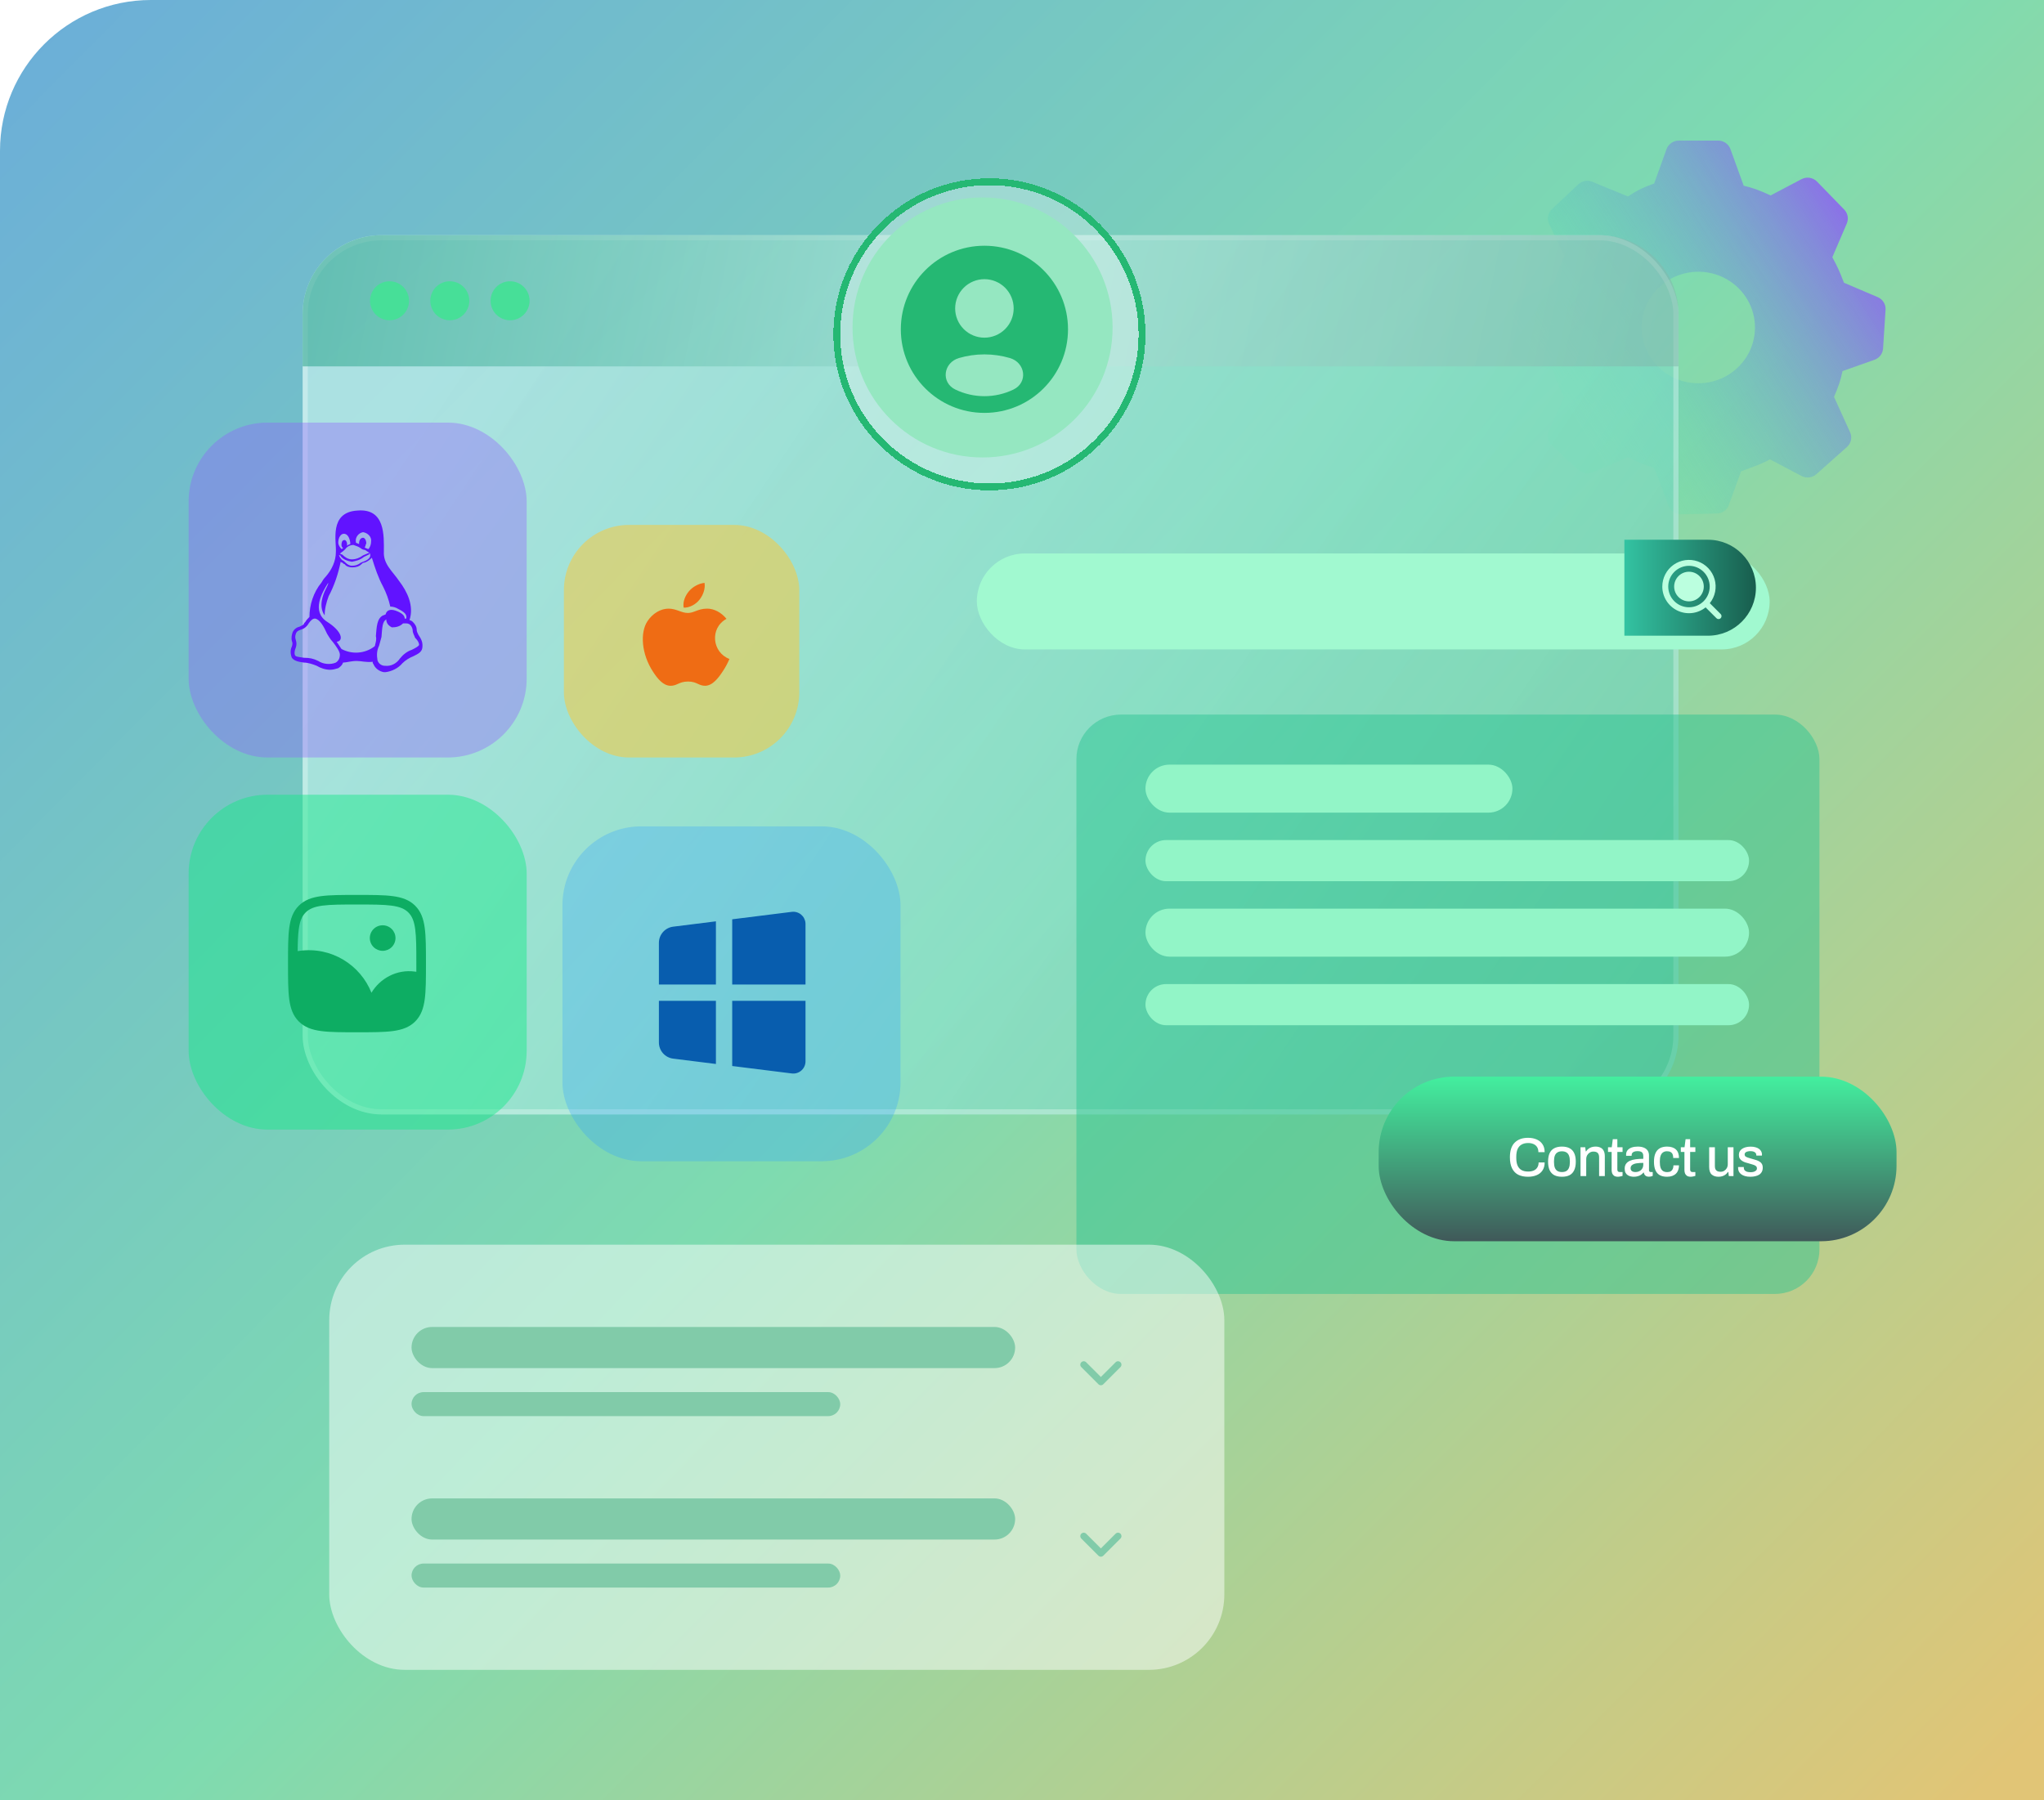 <svg width="596" height="525" viewBox="0 0 596 525" fill="none" xmlns="http://www.w3.org/2000/svg">
<rect width="700" height="633" rx="44" fill="url(#paint0_linear_1638_27929)"/>
<path d="M500.98 41C502.589 41 504.028 41.997 504.57 43.491L508.434 54.156C509.816 54.498 511.009 54.846 512.013 55.203C513.107 55.591 514.53 56.191 516.281 57.001L525.278 52.26C526.012 51.87 526.853 51.73 527.675 51.858C528.496 51.987 529.253 52.379 529.831 52.974L537.744 61.121C538.795 62.206 539.091 63.792 538.5 65.176L534.28 75.024C534.977 76.303 535.539 77.4 535.966 78.316C536.426 79.308 536.995 80.688 537.673 82.458L547.507 86.654C548.985 87.281 549.899 88.752 549.8 90.328L549.078 101.636C549.029 102.371 548.764 103.075 548.316 103.661C547.869 104.247 547.258 104.69 546.561 104.933L537.246 108.231C536.98 109.509 536.699 110.61 536.404 111.533C535.925 112.964 535.381 114.371 534.773 115.751L539.452 126.052C539.785 126.775 539.875 127.586 539.71 128.364C539.544 129.142 539.131 129.847 538.533 130.374L529.634 138.287C529.049 138.808 528.318 139.138 527.539 139.231C526.76 139.325 525.971 139.178 525.278 138.81L516.106 133.971C514.673 134.73 513.192 135.398 511.673 135.971L507.668 137.464L504.11 147.274C503.844 147.991 503.368 148.611 502.744 149.055C502.119 149.499 501.375 149.747 500.608 149.765L490.21 149.999C489.422 150.017 488.648 149.793 487.993 149.357C487.338 148.921 486.834 148.295 486.549 147.563L482.357 136.516C480.927 136.028 479.511 135.501 478.11 134.935C476.965 134.442 475.837 133.909 474.728 133.338L464.331 137.764C463.646 138.056 462.89 138.144 462.156 138.015C461.422 137.886 460.742 137.547 460.199 137.039L452.505 129.851C451.93 129.319 451.538 128.62 451.386 127.854C451.233 127.087 451.328 126.293 451.656 125.583L456.127 115.882C455.535 114.732 454.984 113.562 454.475 112.373C453.882 110.916 453.334 109.442 452.833 107.953L443.037 104.982C442.241 104.743 441.546 104.248 441.061 103.575C440.577 102.902 440.328 102.088 440.356 101.26L440.739 90.791C440.767 90.108 440.982 89.446 441.36 88.875C441.738 88.305 442.265 87.848 442.884 87.553L453.161 82.638C453.636 80.901 454.055 79.542 454.42 78.561C454.936 77.243 455.51 75.949 456.138 74.681L451.684 65.307C451.343 64.595 451.239 63.794 451.387 63.02C451.534 62.246 451.926 61.539 452.505 61.001L460.188 53.775C460.726 53.268 461.4 52.927 462.128 52.793C462.857 52.66 463.608 52.739 464.292 53.023L474.679 57.295C475.825 56.536 476.868 55.911 477.809 55.421C478.929 54.832 480.433 54.203 482.319 53.535L485.931 43.502C486.2 42.769 486.689 42.136 487.331 41.689C487.973 41.242 488.737 41.001 489.521 41H500.98ZM495.212 79.253C486.089 79.253 478.696 86.529 478.696 95.51C478.696 104.492 486.089 111.773 495.212 111.773C504.335 111.773 511.723 104.492 511.723 95.51C511.723 86.529 504.335 79.253 495.212 79.253Z" fill="url(#paint1_linear_1638_27929)" style="mix-blend-mode:luminosity"/>
<g filter="url(#filter0_b_1638_27929)">
<rect x="88.246" y="68.592" width="401.179" height="256.423" rx="23" fill="url(#paint2_linear_1638_27929)" fill-opacity="0.56"/>
<rect x="88.996" y="69.342" width="399.679" height="254.923" rx="22.25" stroke="white" stroke-opacity="0.29" stroke-width="1.5" style="mix-blend-mode:color-dodge"/>
</g>
<g filter="url(#filter1_b_1638_27929)">
<path d="M88.246 91.592C88.246 78.889 98.543 68.592 111.246 68.592H466.425C479.127 68.592 489.425 78.889 489.425 91.592V106.849H88.246V91.592Z" fill="url(#paint3_linear_1638_27929)" fill-opacity="0.56" style="mix-blend-mode:plus-darker"/>
</g>
<circle cx="113.577" cy="87.72" r="5.687" fill="#47DF98"/>
<circle cx="131.154" cy="87.72" r="5.687" fill="#47DF98"/>
<circle cx="148.732" cy="87.72" r="5.687" fill="#47DF98"/>
<g filter="url(#filter2_b_1638_27929)">
<rect x="164.426" y="153.088" width="68.628" height="67.83" rx="19" fill="#FFC933" fill-opacity="0.5"/>
</g>
<g clip-path="url(#clip0_1638_27929)">
<path d="M205.438 170C205.708 171.824 204.962 173.6 203.978 174.875C202.924 176.227 201.109 177.275 199.346 177.219C199.026 175.473 199.849 173.675 200.846 172.475C201.943 171.14 203.828 170.113 205.44 170H205.438ZM206.188 177.5C208.194 177.5 210.313 178.593 211.832 180.481C206.863 183.2 207.669 190.288 212.691 192.181C212.168 193.429 211.531 194.616 210.778 195.744C209.539 197.638 207.797 199.981 205.622 200C204.729 200.008 204.146 199.741 203.522 199.453C202.791 199.119 201.999 198.757 200.597 198.763C199.202 198.77 198.403 199.128 197.653 199.458C197.006 199.747 196.41 200.011 195.516 200.004C193.341 199.985 191.691 197.866 190.453 195.973C186.984 190.704 186.628 184.498 188.76 181.216C190.281 178.873 192.679 177.504 194.929 177.504C196.131 177.504 197.104 177.849 198.023 178.179C198.861 178.477 199.661 178.764 200.573 178.764C201.409 178.764 202.097 178.503 202.841 178.22C203.743 177.879 204.735 177.504 206.179 177.504L206.188 177.5Z" fill="#EF6C14"/>
</g>
<g filter="url(#filter3_b_1638_27929)">
<rect x="55" y="231.77" width="98.574" height="97.67" rx="23" fill="#10E984" fill-opacity="0.44"/>
</g>
<path d="M115.319 273.576C115.319 274.565 114.925 275.512 114.223 276.211C113.521 276.91 112.57 277.302 111.577 277.302C110.585 277.302 109.633 276.91 108.932 276.211C108.23 275.512 107.836 274.565 107.836 273.576C107.836 272.588 108.23 271.641 108.932 270.942C109.633 270.243 110.585 269.851 111.577 269.851C112.57 269.851 113.521 270.243 114.223 270.942C114.925 271.641 115.319 272.588 115.319 273.576Z" fill="#0DAD63"/>
<path fill-rule="evenodd" clip-rule="evenodd" d="M104.199 261H103.986C99.666 261 96.282 261 93.641 261.354C90.939 261.715 88.807 262.472 87.133 264.137C85.458 265.804 84.701 267.928 84.338 270.62C83.982 273.249 83.982 276.619 83.982 280.92V281.133C83.982 285.434 83.982 288.804 84.338 291.435C84.701 294.125 85.46 296.248 87.133 297.916C88.807 299.583 90.939 300.338 93.643 300.699C96.282 301.053 99.666 301.053 103.986 301.053H104.199C108.518 301.053 111.902 301.053 114.544 300.699C117.245 300.338 119.378 299.581 121.052 297.916C122.726 296.248 123.484 294.125 123.847 291.433C124.202 288.804 124.202 285.434 124.202 281.133V280.92C124.202 276.619 124.202 273.249 123.847 270.618C123.484 267.928 122.724 265.804 121.052 264.137C119.378 262.47 117.245 261.715 114.542 261.354C111.902 261 108.518 261 104.199 261ZM89.118 266.114C90.184 265.052 91.624 264.443 94.017 264.122C96.449 263.798 99.644 263.794 104.092 263.794C108.541 263.794 111.736 263.798 114.168 264.122C116.56 264.443 118.003 265.054 119.069 266.114C120.133 267.176 120.745 268.61 121.067 270.993C121.392 273.415 121.396 276.596 121.396 281.026L121.394 283.411L120.979 283.355C115.659 282.621 110.791 285.375 108.311 289.527C105.112 281.47 96.662 275.974 87.221 277.325L86.798 277.384C86.818 274.767 86.889 272.692 87.118 270.993C87.439 268.61 88.053 267.176 89.118 266.114Z" fill="#0DAD63"/>
<g filter="url(#filter4_b_1638_27929)">
<rect x="54.998" y="123.248" width="98.574" height="97.67" rx="23" fill="#925CFF" fill-opacity="0.36"/>
</g>
<path d="M121.967 185.066C121.733 184.6 121.5 184.133 121.5 183.666C121.5 182.733 121.033 182.033 120.333 181.333C120.1 181.1 119.633 180.866 119.4 180.866C120.8 176.666 118.7 172.466 116.367 169.433C114.5 166.633 111.7 164.533 111.933 160.8C111.933 156.366 112.4 148.2 104.233 148.9C95.833 149.366 98.167 158 97.933 161.033C97.933 163.6 96.767 166.166 94.9 168.266C94.433 168.733 93.967 169.433 93.733 169.9C91.4 172.7 90.233 176.433 90.233 179.933C89.767 180.4 89.3 180.866 89.067 181.333C88.833 181.566 88.6 181.8 88.6 182.033C88.367 182.266 87.9 182.5 87.433 182.733C86.5 182.966 85.8 183.433 85.333 184.366C85.1 185.066 84.867 186 85.1 186.933C85.333 187.4 85.333 187.866 85.1 188.566C84.633 189.5 84.633 190.666 85.1 191.833C85.8 192.766 86.967 193 88.6 193.233C89.767 193.233 91.167 193.7 92.333 194.166C93.5 194.866 94.9 195.333 96.3 195.333C97 195.333 97.933 195.1 98.633 194.866C99.333 194.4 99.8 193.933 100.033 193.233C100.967 193.233 102.367 192.766 104 192.766C105.4 192.766 106.8 193.233 108.667 193C108.667 193.233 108.667 193.466 108.9 193.7C109.367 194.866 110.533 195.8 111.933 196.033H112.4C114.267 195.8 116.133 194.866 117.3 193.466C118.233 192.533 119.4 191.833 120.567 191.366C121.967 190.666 122.9 190.2 123.133 189.033C123.367 187.4 122.9 186.466 121.967 185.066ZM105.867 155.2C107.267 155.433 108.433 156.6 108.2 158C108.2 158.7 107.967 159.4 107.5 160.1H107.267C106.8 159.866 106.567 159.866 106.333 159.633C106.567 159.4 106.567 158.933 106.8 158.466C106.8 157.533 106.333 156.833 105.867 156.833C105.167 156.833 104.7 157.533 104.7 158.466V158.7C104.467 158.466 104 158.466 103.767 158.233V158C103.533 156.833 104.467 155.433 105.867 155.2ZM105.167 159.866C105.4 160.1 105.867 160.333 106.1 160.333C106.333 160.333 106.8 160.566 107.033 160.8C107.5 161.033 107.967 161.266 107.967 161.966C107.967 162.666 107.267 163.366 105.867 163.833C105.4 164.066 105.167 164.066 104.933 164.3C104.233 164.766 103.533 165 102.6 165C101.9 165 101.2 164.533 100.733 164.066C100.5 163.833 100.267 163.6 99.8 163.366C99.567 163.133 99.1 162.666 98.867 161.966C98.867 161.733 99.1 161.5 99.333 161.266C100.033 160.8 100.267 160.566 100.5 160.333L100.733 160.1C101.2 159.4 102.133 158.933 103.067 158.933C103.767 159.166 104.467 159.4 105.167 159.866ZM100.267 155.666C101.2 155.666 101.9 156.6 102.133 158.233V158.7C101.9 158.7 101.433 158.933 101.2 159.166V158.7C101.2 158 100.733 157.3 100.267 157.533C99.8 157.533 99.567 158.233 99.567 158.933C99.567 159.4 99.8 159.633 100.033 159.866C100.033 159.866 99.8 160.1 99.567 160.1C99.1 159.633 98.633 158.933 98.633 158.233C98.633 156.833 99.333 155.666 100.267 155.666ZM97.933 193.233C96.3 193.933 94.2 193.7 92.8 192.766C91.4 192.066 90.233 191.833 88.6 191.833C87.433 191.6 86.267 191.6 86.033 191.133C85.8 190.666 85.8 189.966 86.267 188.8C86.5 188.1 86.5 187.4 86.267 186.7C86.033 186 86.033 185.533 86.267 184.833C86.5 184.133 86.967 183.9 87.667 183.666C88.367 183.433 88.833 183.2 89.3 182.733C89.533 182.5 89.767 182.266 90 181.8C90.7 180.866 91.167 180.4 91.867 180.4C93.267 180.633 94.433 182.733 95.367 184.833C95.833 185.533 96.3 186.466 97 187.166C97.933 188.333 99.1 189.966 99.1 190.9C99.1 192.066 98.633 192.766 97.933 193.233ZM109.367 188.1C109.367 188.333 109.367 188.333 109.133 188.566C106.333 190.666 102.6 190.9 99.567 189.266L98.167 187.166C100.267 186.933 99.8 184.133 95.367 181.333C90.7 178.3 93.967 172.7 95.6 170.133C95.833 169.9 95.833 170.133 94.9 172C94.2 173.4 92.8 176.9 94.667 179.466C94.667 177.6 95.133 175.733 95.833 173.866C97.467 170.833 98.633 167.333 99.333 163.833C99.567 164.066 99.567 164.066 99.8 164.066C100.033 164.3 100.267 164.533 100.5 164.533C100.967 165.233 101.9 165.466 102.6 165.466H102.833C103.767 165.466 104.7 165.233 105.4 164.533C105.633 164.3 105.867 164.066 106.333 164.066C107.033 163.833 107.733 163.366 108.433 162.666C109.367 165.7 110.3 168.5 111.7 171.066C112.633 172.933 113.333 174.8 113.8 176.9C114.5 176.9 115.433 177.133 116.133 177.6C118 178.533 118.7 179.233 118.467 180.4H118C118 179.7 117.533 179 115.9 178.3C114.267 177.6 112.867 177.6 112.4 179.233C112.167 179.233 111.933 179.466 111.7 179.466C109.833 180.4 109.833 182.966 109.6 185.533C109.833 186.466 109.6 187.166 109.367 188.1ZM120.1 189.5C118.7 189.966 117.533 190.9 116.6 192.066C115.667 193.466 114.033 194.4 112.167 194.166C111.233 194.166 110.3 193.466 110.067 192.533C109.833 191.133 109.833 189.733 110.533 188.333C110.767 187.4 111 186.7 111.233 185.766C111.467 182.966 111.467 181.333 112.633 180.633C112.633 181.8 113.333 182.5 114.267 182.966C115.433 182.966 116.6 182.733 117.533 181.8H118C118.7 181.8 119.167 181.8 119.633 182.266C120.1 182.733 120.333 183.433 120.333 183.9C120.333 184.6 120.8 185.3 121.033 186C122.2 187.166 122.2 187.866 122.2 188.1C121.967 188.566 121.033 189.033 120.1 189.5ZM99.1 161.5C98.867 161.5 98.867 161.5 98.867 161.733C98.867 161.733 98.867 161.966 99.1 161.966C99.333 161.966 99.333 162.2 99.333 162.2C100.033 163.133 101.2 163.6 102.6 163.833C103.767 163.6 104.933 163.366 106.1 162.433L107.5 161.733C107.733 161.733 107.733 161.5 107.733 161.5C107.733 161.266 107.733 161.266 107.5 161.266C107.033 161.5 106.333 161.733 105.867 161.966C104.933 162.666 103.767 163.133 102.6 163.133C101.433 163.133 100.5 162.433 99.8 161.733C99.567 161.733 99.333 161.5 99.1 161.5Z" fill="#6113FF"/>
<g filter="url(#filter5_b_1638_27929)">
<rect x="164" y="241" width="98.574" height="97.67" rx="23" fill="#33A0FF" fill-opacity="0.3"/>
</g>
<path d="M234.875 291.875V309.531C234.875 310.01 234.779 310.483 234.592 310.923C234.405 311.364 234.131 311.762 233.787 312.094C233.442 312.427 233.035 312.686 232.588 312.857C232.141 313.029 231.665 313.108 231.187 313.091L230.871 313.065L213.5 310.894V291.875H234.875ZM208.75 291.875V310.301L196.286 308.743C195.137 308.599 194.08 308.041 193.314 307.173C192.547 306.304 192.125 305.186 192.125 304.028V291.875H208.75ZM230.871 265.936C231.345 265.876 231.827 265.913 232.287 266.044C232.747 266.175 233.177 266.397 233.549 266.698C233.921 266.998 234.229 267.37 234.455 267.792C234.68 268.214 234.818 268.677 234.861 269.154L234.875 269.47V287.125H213.5V268.106L230.871 265.936ZM208.75 268.7V287.125H192.125V274.973C192.125 273.815 192.547 272.696 193.314 271.828C194.08 270.96 195.137 270.402 196.286 270.258L208.75 268.7Z" fill="#085DAE"/>
<g filter="url(#filter6_b_1638_27929)">
<rect x="313.865" y="208.401" width="216.657" height="168.972" rx="13" fill="#26C28F" fill-opacity="0.46"/>
</g>
<rect x="334" y="245" width="176" height="12" rx="6" fill="#92F5C7"/>
<rect x="334" y="265" width="176" height="14" rx="7" fill="#92F5C7"/>
<rect x="334" y="287" width="176" height="12" rx="6" fill="#92F5C7"/>
<rect x="334" y="223" width="107" height="14" rx="7" fill="#92F5C7"/>
<g filter="url(#filter7_bdi_1638_27929)">
<rect x="280.83" y="157.412" width="231.17" height="27.989" rx="13.995" fill="#A1F9D0"/>
</g>
<g filter="url(#filter8_b_1638_27929)">
<path d="M473.645 157.412H498.006C505.735 157.412 512 163.678 512 171.407C512 179.136 505.735 185.401 498.006 185.401H473.645V157.412Z" fill="url(#paint4_linear_1638_27929)"/>
</g>
<path d="M496.797 171.062C496.797 172.208 496.342 173.307 495.532 174.117C494.722 174.927 493.623 175.382 492.478 175.382C491.332 175.382 490.233 174.927 489.423 174.117C488.613 173.307 488.158 172.208 488.158 171.062C488.158 169.917 488.613 168.818 489.423 168.008C490.233 167.198 491.332 166.743 492.478 166.743C493.623 166.743 494.722 167.198 495.532 168.008C496.342 168.818 496.797 169.917 496.797 171.062Z" fill="#BBFFDF"/>
<path fill-rule="evenodd" clip-rule="evenodd" d="M484.703 171.062C484.703 169.82 485.001 168.596 485.571 167.493C486.141 166.39 486.968 165.439 487.981 164.721C488.994 164.002 490.164 163.537 491.394 163.364C492.624 163.191 493.877 163.315 495.049 163.726C496.221 164.136 497.278 164.822 498.13 165.725C498.983 166.628 499.607 167.722 499.95 168.915C500.293 170.109 500.345 171.367 500.102 172.585C499.859 173.803 499.328 174.945 498.553 175.915L501.727 179.09C501.885 179.253 501.972 179.471 501.97 179.698C501.968 179.924 501.877 180.141 501.717 180.301C501.557 180.461 501.34 180.552 501.113 180.554C500.887 180.556 500.669 180.469 500.506 180.311L497.331 177.137C496.187 178.051 494.809 178.623 493.354 178.788C491.899 178.953 490.427 178.704 489.108 178.069C487.788 177.434 486.675 176.44 485.896 175.2C485.116 173.961 484.703 172.526 484.703 171.062ZM492.478 165.015C491.684 165.015 490.897 165.171 490.164 165.475C489.43 165.779 488.764 166.225 488.202 166.786C487.64 167.348 487.195 168.014 486.891 168.748C486.587 169.482 486.431 170.268 486.431 171.062C486.431 171.856 486.587 172.642 486.891 173.376C487.195 174.11 487.64 174.776 488.202 175.338C488.764 175.899 489.43 176.345 490.164 176.649C490.897 176.953 491.684 177.109 492.478 177.109C494.082 177.109 495.62 176.472 496.754 175.338C497.888 174.204 498.525 172.666 498.525 171.062C498.525 169.458 497.888 167.92 496.754 166.786C495.62 165.652 494.082 165.015 492.478 165.015Z" fill="#BBFFDF"/>
<rect x="402" y="314" width="151" height="48" rx="22" fill="url(#paint5_linear_1638_27929)"/>
<path d="M445.548 343.192C444.428 343.192 443.473 342.995 442.684 342.6C441.905 342.195 441.308 341.571 440.892 340.728C440.476 339.885 440.268 338.813 440.268 337.512C440.268 335.592 440.732 334.168 441.66 333.24C442.599 332.301 443.9 331.832 445.564 331.832C446.481 331.832 447.303 331.987 448.028 332.296C448.764 332.605 449.34 333.069 449.756 333.688C450.183 334.296 450.396 335.075 450.396 336.024H448.572C448.572 335.437 448.449 334.947 448.204 334.552C447.959 334.157 447.607 333.859 447.148 333.656C446.7 333.453 446.177 333.352 445.58 333.352C444.833 333.352 444.199 333.501 443.676 333.8C443.164 334.088 442.775 334.525 442.508 335.112C442.252 335.699 442.124 336.445 442.124 337.352V337.704C442.124 338.611 442.252 339.357 442.508 339.944C442.775 340.531 443.164 340.968 443.676 341.256C444.188 341.533 444.823 341.672 445.58 341.672C446.199 341.672 446.737 341.576 447.196 341.384C447.655 341.181 448.007 340.883 448.252 340.488C448.508 340.093 448.636 339.603 448.636 339.016H450.396C450.396 339.965 450.183 340.749 449.756 341.368C449.34 341.987 448.764 342.445 448.028 342.744C447.303 343.043 446.476 343.192 445.548 343.192ZM455.43 343.192C454.555 343.192 453.814 343.037 453.206 342.728C452.608 342.408 452.155 341.923 451.846 341.272C451.547 340.621 451.398 339.795 451.398 338.792C451.398 337.779 451.547 336.952 451.846 336.312C452.155 335.661 452.608 335.181 453.206 334.872C453.814 334.552 454.555 334.392 455.43 334.392C456.326 334.392 457.072 334.552 457.67 334.872C458.267 335.181 458.715 335.661 459.014 336.312C459.323 336.952 459.478 337.779 459.478 338.792C459.478 339.795 459.323 340.621 459.014 341.272C458.715 341.923 458.267 342.408 457.67 342.728C457.072 343.037 456.326 343.192 455.43 343.192ZM455.43 341.816C455.963 341.816 456.4 341.715 456.742 341.512C457.083 341.299 457.334 340.979 457.494 340.552C457.664 340.125 457.75 339.587 457.75 338.936V338.648C457.75 337.997 457.664 337.459 457.494 337.032C457.334 336.605 457.083 336.291 456.742 336.088C456.4 335.875 455.963 335.768 455.43 335.768C454.907 335.768 454.475 335.875 454.134 336.088C453.792 336.291 453.536 336.605 453.366 337.032C453.206 337.459 453.126 337.997 453.126 338.648V338.936C453.126 339.587 453.206 340.125 453.366 340.552C453.536 340.979 453.792 341.299 454.134 341.512C454.475 341.715 454.907 341.816 455.43 341.816ZM460.854 343V334.584H462.23L462.374 335.784H462.486C462.689 335.475 462.929 335.219 463.206 335.016C463.483 334.813 463.787 334.659 464.118 334.552C464.459 334.445 464.833 334.392 465.238 334.392C465.771 334.392 466.241 334.488 466.646 334.68C467.051 334.861 467.366 335.16 467.59 335.576C467.825 335.992 467.942 336.552 467.942 337.256V343H466.278V337.512C466.278 337.192 466.235 336.925 466.15 336.712C466.075 336.499 465.963 336.328 465.814 336.2C465.665 336.072 465.489 335.981 465.286 335.928C465.083 335.875 464.859 335.848 464.614 335.848C464.23 335.848 463.878 335.944 463.558 336.136C463.249 336.317 462.998 336.573 462.806 336.904C462.614 337.235 462.518 337.624 462.518 338.072V343H460.854ZM471.802 343.192C471.322 343.192 470.943 343.101 470.666 342.92C470.399 342.728 470.207 342.488 470.09 342.2C469.983 341.901 469.93 341.587 469.93 341.256V335.96H468.874V334.584H469.962L470.266 332.232H471.594V334.584H473.114V335.96H471.594V341.064C471.594 341.309 471.647 341.496 471.754 341.624C471.86 341.752 472.036 341.816 472.282 341.816H473.114V342.936C473.007 342.979 472.874 343.016 472.714 343.048C472.564 343.091 472.41 343.123 472.25 343.144C472.09 343.176 471.94 343.192 471.802 343.192ZM476.389 343.192C476.122 343.192 475.834 343.16 475.525 343.096C475.215 343.032 474.922 342.915 474.645 342.744C474.378 342.573 474.159 342.339 473.989 342.04C473.818 341.731 473.733 341.331 473.733 340.84C473.733 340.264 473.866 339.789 474.133 339.416C474.399 339.043 474.773 338.749 475.253 338.536C475.733 338.323 476.303 338.173 476.965 338.088C477.637 338.003 478.367 337.96 479.157 337.96V337.128C479.157 336.851 479.109 336.605 479.013 336.392C478.927 336.179 478.762 336.013 478.517 335.896C478.282 335.779 477.941 335.72 477.493 335.72C477.045 335.72 476.693 335.779 476.437 335.896C476.191 336.003 476.015 336.141 475.909 336.312C475.813 336.472 475.765 336.648 475.765 336.84V337.08H474.165C474.154 337.027 474.149 336.973 474.149 336.92C474.149 336.867 474.149 336.803 474.149 336.728C474.149 336.227 474.287 335.805 474.565 335.464C474.853 335.112 475.253 334.845 475.765 334.664C476.277 334.483 476.869 334.392 477.541 334.392C478.266 334.392 478.869 334.499 479.349 334.712C479.839 334.915 480.207 335.208 480.453 335.592C480.698 335.976 480.821 336.44 480.821 336.984V341.256C480.821 341.459 480.869 341.603 480.965 341.688C481.071 341.773 481.194 341.816 481.333 341.816H481.909V342.936C481.781 342.989 481.621 343.043 481.429 343.096C481.237 343.149 481.013 343.176 480.757 343.176C480.469 343.176 480.223 343.123 480.021 343.016C479.829 342.92 479.669 342.781 479.541 342.6C479.423 342.408 479.343 342.195 479.301 341.96H479.205C479.013 342.205 478.778 342.424 478.501 342.616C478.234 342.797 477.925 342.936 477.573 343.032C477.221 343.139 476.826 343.192 476.389 343.192ZM476.853 341.816C477.183 341.816 477.487 341.768 477.765 341.672C478.053 341.565 478.298 341.421 478.501 341.24C478.703 341.048 478.863 340.824 478.981 340.568C479.098 340.301 479.157 340.013 479.157 339.704V339.144C478.421 339.144 477.775 339.187 477.221 339.272C476.666 339.357 476.234 339.517 475.925 339.752C475.615 339.976 475.461 340.291 475.461 340.696C475.461 340.941 475.514 341.149 475.621 341.32C475.727 341.48 475.887 341.603 476.101 341.688C476.314 341.773 476.565 341.816 476.853 341.816ZM486.082 343.192C485.239 343.192 484.535 343.037 483.97 342.728C483.404 342.408 482.978 341.923 482.69 341.272C482.412 340.621 482.274 339.795 482.274 338.792C482.274 337.789 482.418 336.968 482.706 336.328C482.994 335.677 483.42 335.192 483.986 334.872C484.562 334.552 485.266 334.392 486.098 334.392C486.674 334.392 487.175 334.467 487.602 334.616C488.028 334.755 488.391 334.968 488.69 335.256C488.988 335.533 489.207 335.88 489.346 336.296C489.495 336.712 489.57 337.187 489.57 337.72H487.89C487.89 337.272 487.826 336.904 487.698 336.616C487.57 336.328 487.372 336.115 487.106 335.976C486.839 335.827 486.492 335.752 486.066 335.752C485.618 335.752 485.239 335.859 484.93 336.072C484.62 336.275 484.386 336.589 484.226 337.016C484.066 337.432 483.986 337.981 483.986 338.664V338.936C483.986 339.587 484.06 340.131 484.21 340.568C484.37 340.995 484.604 341.315 484.914 341.528C485.234 341.731 485.639 341.832 486.13 341.832C486.556 341.832 486.898 341.757 487.154 341.608C487.42 341.448 487.618 341.224 487.746 340.936C487.884 340.637 487.954 340.28 487.954 339.864H489.57C489.57 340.365 489.495 340.819 489.346 341.224C489.207 341.629 488.988 341.981 488.69 342.28C488.402 342.568 488.039 342.792 487.602 342.952C487.164 343.112 486.658 343.192 486.082 343.192ZM493.029 343.192C492.549 343.192 492.171 343.101 491.893 342.92C491.627 342.728 491.435 342.488 491.317 342.2C491.211 341.901 491.157 341.587 491.157 341.256V335.96H490.101V334.584H491.189L491.493 332.232H492.821V334.584H494.341V335.96H492.821V341.064C492.821 341.309 492.875 341.496 492.981 341.624C493.088 341.752 493.264 341.816 493.509 341.816H494.341V342.936C494.235 342.979 494.101 343.016 493.941 343.048C493.792 343.091 493.637 343.123 493.477 343.144C493.317 343.176 493.168 343.192 493.029 343.192ZM501.089 343.192C500.279 343.192 499.623 342.979 499.121 342.552C498.62 342.115 498.369 341.373 498.369 340.328V334.584H500.033V340.072C500.033 340.392 500.071 340.659 500.145 340.872C500.231 341.085 500.348 341.256 500.497 341.384C500.647 341.512 500.823 341.603 501.025 341.656C501.228 341.709 501.452 341.736 501.697 341.736C502.081 341.736 502.428 341.645 502.737 341.464C503.057 341.272 503.313 341.011 503.505 340.68C503.697 340.339 503.793 339.949 503.793 339.512V334.584H505.457V343H504.097L503.953 341.8H503.841C503.639 342.109 503.399 342.365 503.121 342.568C502.844 342.771 502.535 342.925 502.193 343.032C501.863 343.139 501.495 343.192 501.089 343.192ZM510.39 343.192C509.803 343.192 509.286 343.128 508.838 343C508.39 342.872 508.016 342.696 507.718 342.472C507.419 342.248 507.19 341.981 507.03 341.672C506.88 341.352 506.806 341 506.806 340.616C506.806 340.563 506.806 340.515 506.806 340.472C506.816 340.429 506.822 340.392 506.822 340.36H508.47C508.47 340.392 508.47 340.424 508.47 340.456C508.47 340.477 508.47 340.504 508.47 340.536C508.47 340.867 508.56 341.133 508.742 341.336C508.923 341.528 509.163 341.667 509.462 341.752C509.771 341.827 510.107 341.864 510.47 341.864C510.79 341.864 511.083 341.827 511.35 341.752C511.627 341.667 511.851 341.544 512.022 341.384C512.203 341.224 512.294 341.021 512.294 340.776C512.294 340.456 512.182 340.211 511.958 340.04C511.734 339.869 511.44 339.736 511.078 339.64C510.715 339.533 510.336 339.421 509.942 339.304C509.59 339.208 509.238 339.107 508.886 339C508.544 338.883 508.235 338.733 507.958 338.552C507.68 338.371 507.456 338.141 507.286 337.864C507.115 337.587 507.03 337.24 507.03 336.824C507.03 336.429 507.115 336.083 507.286 335.784C507.456 335.485 507.691 335.235 507.99 335.032C508.299 334.829 508.662 334.675 509.078 334.568C509.504 334.461 509.968 334.408 510.47 334.408C510.992 334.408 511.456 334.467 511.862 334.584C512.267 334.691 512.608 334.845 512.886 335.048C513.174 335.251 513.392 335.496 513.542 335.784C513.691 336.061 513.766 336.36 513.766 336.68C513.766 336.744 513.76 336.813 513.75 336.888C513.75 336.952 513.75 336.995 513.75 337.016H512.118V336.872C512.118 336.659 512.059 336.467 511.942 336.296C511.824 336.125 511.638 335.987 511.382 335.88C511.136 335.773 510.806 335.72 510.39 335.72C510.112 335.72 509.867 335.747 509.654 335.8C509.44 335.843 509.264 335.907 509.126 335.992C508.987 336.077 508.88 336.179 508.806 336.296C508.742 336.413 508.71 336.547 508.71 336.696C508.71 336.941 508.795 337.133 508.966 337.272C509.147 337.4 509.382 337.512 509.67 337.608C509.958 337.693 510.267 337.789 510.598 337.896C510.982 338.003 511.371 338.115 511.766 338.232C512.16 338.339 512.523 338.477 512.854 338.648C513.195 338.819 513.467 339.053 513.67 339.352C513.883 339.651 513.99 340.051 513.99 340.552C513.99 341.011 513.899 341.411 513.718 341.752C513.536 342.093 513.28 342.371 512.95 342.584C512.63 342.787 512.251 342.936 511.814 343.032C511.376 343.139 510.902 343.192 510.39 343.192Z" fill="white"/>
<circle cx="286.501" cy="95.5" r="37.917" fill="#6ADDA7"/>
<g filter="url(#filter9_bd_1638_27929)">
<circle cx="286.5" cy="95.5" r="45.5" fill="white" fill-opacity="0.29" shape-rendering="crispEdges"/>
<circle cx="286.5" cy="95.5" r="44.5" stroke="#25B873" stroke-width="2" shape-rendering="crispEdges"/>
</g>
<path fill-rule="evenodd" clip-rule="evenodd" d="M287.041 71.667C273.579 71.667 262.666 82.58 262.666 96.042C262.666 109.504 273.579 120.417 287.041 120.417C300.503 120.417 311.416 109.504 311.416 96.042C311.416 82.58 300.503 71.667 287.041 71.667ZM278.51 89.948C278.51 88.828 278.73 87.719 279.159 86.683C279.588 85.648 280.216 84.708 281.009 83.916C281.801 83.124 282.741 82.495 283.776 82.066C284.811 81.638 285.921 81.417 287.041 81.417C288.161 81.417 289.271 81.638 290.306 82.066C291.341 82.495 292.281 83.124 293.074 83.916C293.866 84.708 294.494 85.648 294.923 86.683C295.352 87.719 295.572 88.828 295.572 89.948C295.572 92.211 294.673 94.381 293.074 95.981C291.474 97.581 289.304 98.48 287.041 98.48C284.778 98.48 282.608 97.581 281.009 95.981C279.409 94.381 278.51 92.211 278.51 89.948ZM294.44 104.411C299.017 105.738 299.802 111.542 295.509 113.611C292.868 114.884 289.973 115.544 287.041 115.542C284.109 115.544 281.215 114.884 278.573 113.611C274.28 111.542 275.065 105.738 279.642 104.411C281.957 103.739 284.449 103.354 287.041 103.354C289.633 103.354 292.125 103.739 294.44 104.411Z" fill="#25B873"/>
<g filter="url(#filter10_b_1638_27929)">
<rect x="96" y="363" width="261" height="124" rx="22" fill="white" fill-opacity="0.49"/>
<rect x="120" y="387" width="176" height="12" rx="6" fill="#81CBA9"/>
<rect x="120" y="406" width="125" height="7" rx="3.5" fill="#81CBA9"/>
<path d="M316 398L321 403L326 398" stroke="#81CBA9" stroke-width="2" stroke-linecap="round" stroke-linejoin="round"/>
<rect x="120" y="437" width="176" height="12" rx="6" fill="#81CBA9"/>
<rect x="120" y="456" width="125" height="7" rx="3.5" fill="#81CBA9"/>
<path d="M316 448L321 453L326 448" stroke="#81CBA9" stroke-width="2" stroke-linecap="round" stroke-linejoin="round"/>
</g>
<defs>
<filter id="filter0_b_1638_27929" x="86.246" y="66.592" width="405.178" height="260.424" filterUnits="userSpaceOnUse" color-interpolation-filters="sRGB">
<feFlood flood-opacity="0" result="BackgroundImageFix"/>
<feGaussianBlur in="BackgroundImageFix" stdDeviation="1"/>
<feComposite in2="SourceAlpha" operator="in" result="effect1_backgroundBlur_1638_27929"/>
<feBlend mode="normal" in="SourceGraphic" in2="effect1_backgroundBlur_1638_27929" result="shape"/>
</filter>
<filter id="filter1_b_1638_27929" x="23.246" y="3.592" width="531.178" height="168.257" filterUnits="userSpaceOnUse" color-interpolation-filters="sRGB">
<feFlood flood-opacity="0" result="BackgroundImageFix"/>
<feGaussianBlur in="BackgroundImageFix" stdDeviation="32.5"/>
<feComposite in2="SourceAlpha" operator="in" result="effect1_backgroundBlur_1638_27929"/>
<feBlend mode="normal" in="SourceGraphic" in2="effect1_backgroundBlur_1638_27929" result="shape"/>
</filter>
<filter id="filter2_b_1638_27929" x="142.426" y="131.088" width="112.627" height="111.83" filterUnits="userSpaceOnUse" color-interpolation-filters="sRGB">
<feFlood flood-opacity="0" result="BackgroundImageFix"/>
<feGaussianBlur in="BackgroundImageFix" stdDeviation="11"/>
<feComposite in2="SourceAlpha" operator="in" result="effect1_backgroundBlur_1638_27929"/>
<feBlend mode="normal" in="SourceGraphic" in2="effect1_backgroundBlur_1638_27929" result="shape"/>
</filter>
<filter id="filter3_b_1638_27929" x="33" y="209.77" width="142.574" height="141.67" filterUnits="userSpaceOnUse" color-interpolation-filters="sRGB">
<feFlood flood-opacity="0" result="BackgroundImageFix"/>
<feGaussianBlur in="BackgroundImageFix" stdDeviation="11"/>
<feComposite in2="SourceAlpha" operator="in" result="effect1_backgroundBlur_1638_27929"/>
<feBlend mode="normal" in="SourceGraphic" in2="effect1_backgroundBlur_1638_27929" result="shape"/>
</filter>
<filter id="filter4_b_1638_27929" x="32.998" y="101.248" width="142.574" height="141.67" filterUnits="userSpaceOnUse" color-interpolation-filters="sRGB">
<feFlood flood-opacity="0" result="BackgroundImageFix"/>
<feGaussianBlur in="BackgroundImageFix" stdDeviation="11"/>
<feComposite in2="SourceAlpha" operator="in" result="effect1_backgroundBlur_1638_27929"/>
<feBlend mode="normal" in="SourceGraphic" in2="effect1_backgroundBlur_1638_27929" result="shape"/>
</filter>
<filter id="filter5_b_1638_27929" x="142" y="219" width="142.574" height="141.67" filterUnits="userSpaceOnUse" color-interpolation-filters="sRGB">
<feFlood flood-opacity="0" result="BackgroundImageFix"/>
<feGaussianBlur in="BackgroundImageFix" stdDeviation="11"/>
<feComposite in2="SourceAlpha" operator="in" result="effect1_backgroundBlur_1638_27929"/>
<feBlend mode="normal" in="SourceGraphic" in2="effect1_backgroundBlur_1638_27929" result="shape"/>
</filter>
<filter id="filter6_b_1638_27929" x="228.865" y="123.401" width="386.656" height="338.972" filterUnits="userSpaceOnUse" color-interpolation-filters="sRGB">
<feFlood flood-opacity="0" result="BackgroundImageFix"/>
<feGaussianBlur in="BackgroundImageFix" stdDeviation="42.5"/>
<feComposite in2="SourceAlpha" operator="in" result="effect1_backgroundBlur_1638_27929"/>
<feBlend mode="normal" in="SourceGraphic" in2="effect1_backgroundBlur_1638_27929" result="shape"/>
</filter>
<filter id="filter7_bdi_1638_27929" x="260.83" y="137.412" width="275.17" height="71.989" filterUnits="userSpaceOnUse" color-interpolation-filters="sRGB">
<feFlood flood-opacity="0" result="BackgroundImageFix"/>
<feGaussianBlur in="BackgroundImageFix" stdDeviation="7"/>
<feComposite in2="SourceAlpha" operator="in" result="effect1_backgroundBlur_1638_27929"/>
<feColorMatrix in="SourceAlpha" type="matrix" values="0 0 0 0 0 0 0 0 0 0 0 0 0 0 0 0 0 0 127 0" result="hardAlpha"/>
<feOffset dx="2" dy="2"/>
<feGaussianBlur stdDeviation="11"/>
<feComposite in2="hardAlpha" operator="out"/>
<feColorMatrix type="matrix" values="0 0 0 0 0.263 0 0 0 0 0.937 0 0 0 0 0.624 0 0 0 0.35 0"/>
<feBlend mode="color-burn" in2="effect1_backgroundBlur_1638_27929" result="effect2_dropShadow_1638_27929"/>
<feBlend mode="normal" in="SourceGraphic" in2="effect2_dropShadow_1638_27929" result="shape"/>
<feColorMatrix in="SourceAlpha" type="matrix" values="0 0 0 0 0 0 0 0 0 0 0 0 0 0 0 0 0 0 127 0" result="hardAlpha"/>
<feOffset dx="2" dy="2"/>
<feGaussianBlur stdDeviation="11"/>
<feComposite in2="hardAlpha" operator="arithmetic" k2="-1" k3="1"/>
<feColorMatrix type="matrix" values="0 0 0 0 1 0 0 0 0 1 0 0 0 0 1 0 0 0 0.67 0"/>
<feBlend mode="normal" in2="shape" result="effect3_innerShadow_1638_27929"/>
</filter>
<filter id="filter8_b_1638_27929" x="459.645" y="143.412" width="66.356" height="55.989" filterUnits="userSpaceOnUse" color-interpolation-filters="sRGB">
<feFlood flood-opacity="0" result="BackgroundImageFix"/>
<feGaussianBlur in="BackgroundImageFix" stdDeviation="7"/>
<feComposite in2="SourceAlpha" operator="in" result="effect1_backgroundBlur_1638_27929"/>
<feBlend mode="normal" in="SourceGraphic" in2="effect1_backgroundBlur_1638_27929" result="shape"/>
</filter>
<filter id="filter9_bd_1638_27929" x="221" y="30" width="135" height="135" filterUnits="userSpaceOnUse" color-interpolation-filters="sRGB">
<feFlood flood-opacity="0" result="BackgroundImageFix"/>
<feGaussianBlur in="BackgroundImageFix" stdDeviation="2"/>
<feComposite in2="SourceAlpha" operator="in" result="effect1_backgroundBlur_1638_27929"/>
<feColorMatrix in="SourceAlpha" type="matrix" values="0 0 0 0 0 0 0 0 0 0 0 0 0 0 0 0 0 0 127 0" result="hardAlpha"/>
<feOffset dx="2" dy="2"/>
<feGaussianBlur stdDeviation="11"/>
<feComposite in2="hardAlpha" operator="out"/>
<feColorMatrix type="matrix" values="0 0 0 0 1 0 0 0 0 0.788 0 0 0 0 0.2 0 0 0 0.41 0"/>
<feBlend mode="normal" in2="effect1_backgroundBlur_1638_27929" result="effect2_dropShadow_1638_27929"/>
<feBlend mode="normal" in="SourceGraphic" in2="effect2_dropShadow_1638_27929" result="shape"/>
</filter>
<filter id="filter10_b_1638_27929" x="84" y="351" width="285" height="148" filterUnits="userSpaceOnUse" color-interpolation-filters="sRGB">
<feFlood flood-opacity="0" result="BackgroundImageFix"/>
<feGaussianBlur in="BackgroundImageFix" stdDeviation="6"/>
<feComposite in2="SourceAlpha" operator="in" result="effect1_backgroundBlur_1638_27929"/>
<feBlend mode="normal" in="SourceGraphic" in2="effect1_backgroundBlur_1638_27929" result="shape"/>
</filter>
<linearGradient id="paint0_linear_1638_27929" x1="-34" y1="-31" x2="552" y2="549" gradientUnits="userSpaceOnUse">
<stop stop-color="#69A8DE"/>
<stop offset="0.54" stop-color="#7EDBB0"/>
<stop offset="1" stop-color="#E1C576"/>
</linearGradient>
<linearGradient id="paint1_linear_1638_27929" x1="544.285" y1="59.5" x2="455.63" y2="116.334" gradientUnits="userSpaceOnUse">
<stop stop-color="#9062EF"/>
<stop offset="1" stop-color="#4AF1A8" stop-opacity="0.1"/>
</linearGradient>
<linearGradient id="paint2_linear_1638_27929" x1="130.639" y1="95.475" x2="474.949" y2="325.015" gradientUnits="userSpaceOnUse">
<stop stop-color="#DCFFF8" stop-opacity="0.96"/>
<stop offset="1" stop-color="#5BCCB5"/>
</linearGradient>
<linearGradient id="paint3_linear_1638_27929" x1="88.246" y1="87.72" x2="468.51" y2="165.035" gradientUnits="userSpaceOnUse">
<stop stop-color="#2BA58C"/>
<stop offset="0.53" stop-color="#A5E0D4"/>
<stop offset="1" stop-color="#83B9AE"/>
</linearGradient>
<linearGradient id="paint4_linear_1638_27929" x1="512" y1="171.407" x2="473.645" y2="171.407" gradientUnits="userSpaceOnUse">
<stop stop-color="#185D4D"/>
<stop offset="1" stop-color="#33C3A2"/>
</linearGradient>
<linearGradient id="paint5_linear_1638_27929" x1="477.5" y1="314" x2="477.5" y2="362" gradientUnits="userSpaceOnUse">
<stop stop-color="#43EF9F"/>
<stop offset="1" stop-color="#405959"/>
</linearGradient>
<clipPath id="clip0_1638_27929">
<rect width="30" height="30" fill="white" transform="translate(185 170)"/>
</clipPath>
</defs>
</svg>
